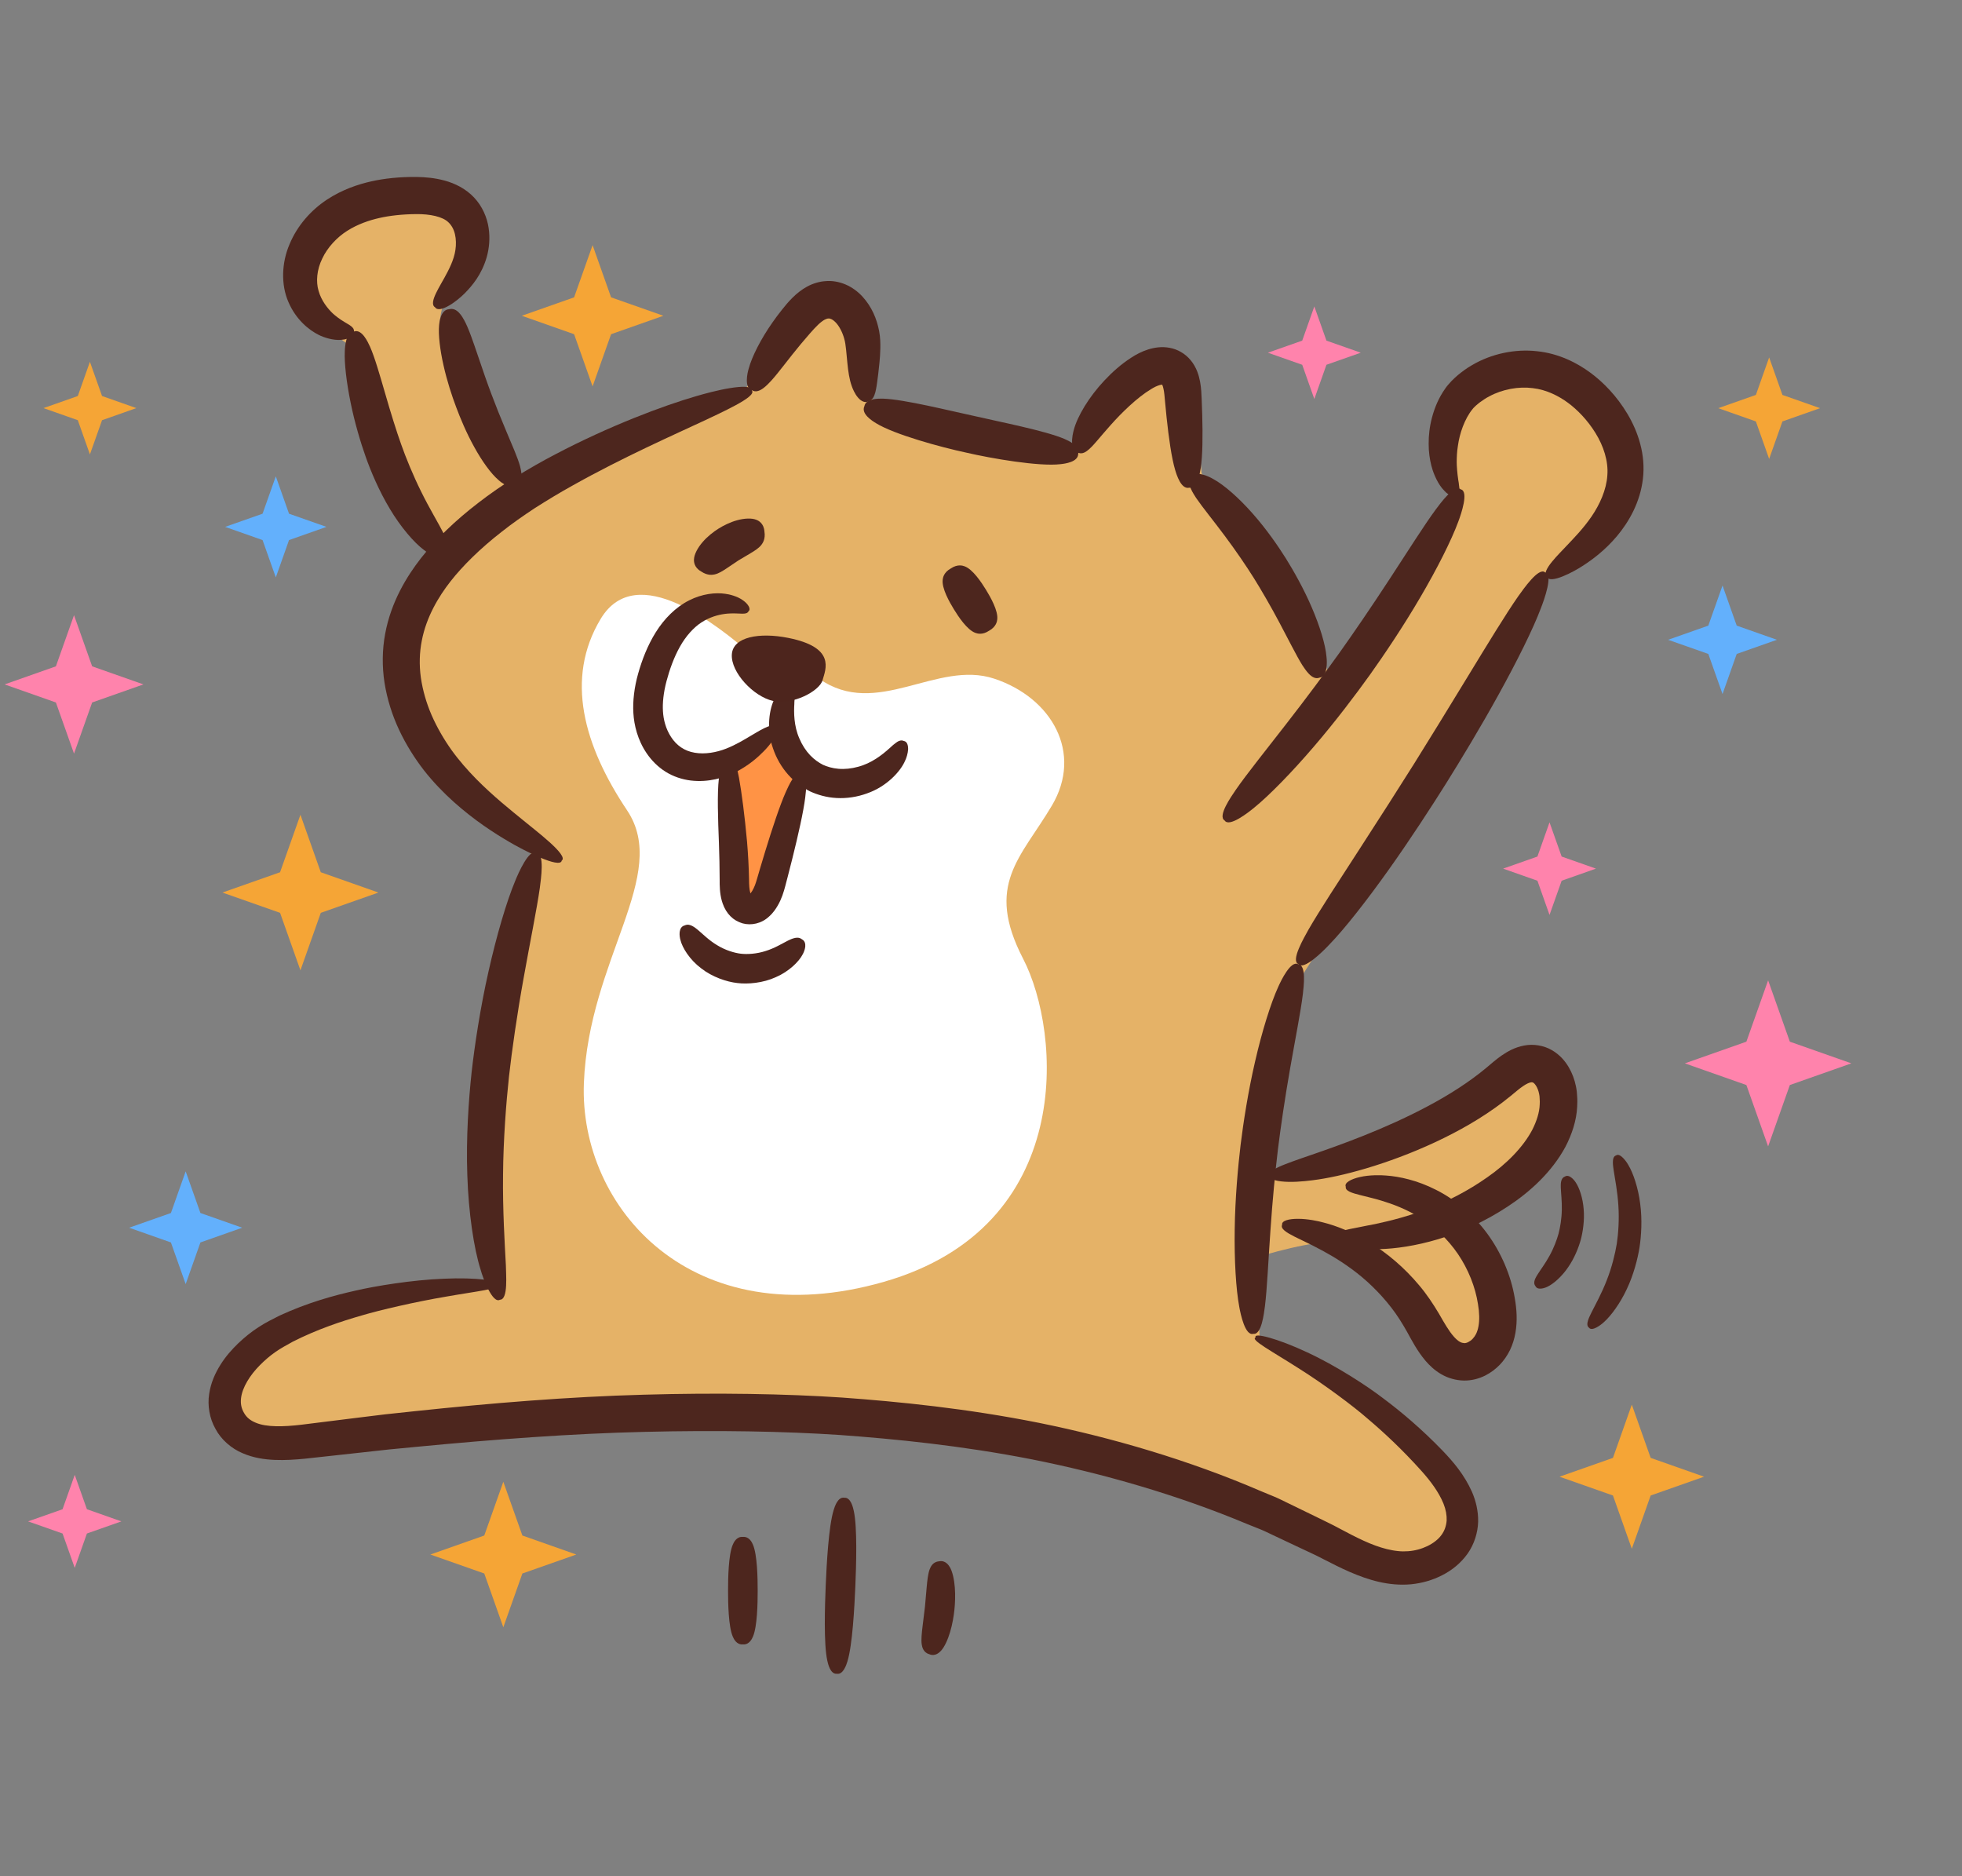 <svg width="91" height="87" xmlns="http://www.w3.org/2000/svg" xmlns:xlink="http://www.w3.org/1999/xlink" xml:space="preserve" overflow="hidden"><rect width="100%" height="100%" fill="#808080" stroke="none"/><g transform="translate(-733 -358)"><path d="M24.587 39.025C20.161 37.602 16.368 29.857 20.161 25.905 18.107 22.586 16.842 16.421 16.842 16.421 16.842 16.421 14.629 15.315 13.839 13.418 13.048 11.521 15.261 9.15 18.897 9.15 22.532 9.15 22.216 11.837 21.268 12.786 20.319 13.734 20.319 15.157 20.319 15.157L24.113 22.744C24.113 22.744 33.597 18.16 34.229 18.16 34.861 18.16 35.968 14.366 37.391 13.734 38.813 13.102 39.92 15.947 40.078 17.053 40.236 18.16 40.552 19.583 40.552 19.583L49.878 21.005C49.878 21.005 52.723 16.421 53.988 16.895 55.252 17.37 55.568 21.954 55.568 21.954 55.568 21.954 58.255 25.273 59.678 27.328 61.101 29.383 61.575 31.912 61.575 31.912 61.575 31.912 67.107 24.641 67.107 23.376 67.107 22.112 66.001 19.424 68.53 17.37 71.059 15.315 74.694 18.792 74.853 21.163 75.011 23.534 72.323 26.063 71.849 26.379 71.375 26.695 65.368 36.812 63.788 39.499 62.207 42.186 59.836 45.822 59.836 45.822 59.836 45.822 58.097 53.883 58.73 54.515 59.362 55.148 65.052 53.093 67.898 51.038 70.743 48.983 72.165 49.931 72.323 51.196 72.482 52.461 68.688 55.148 66.791 56.096 66.791 56.096 69.162 57.677 69.004 60.522 68.846 63.367 66.949 63.999 66.475 62.419 66.001 60.838 62.681 57.993 61.891 57.677 61.101 57.361 58.097 58.309 58.097 58.309L58.256 62.261C58.256 62.261 63.788 64.474 66.159 68.109 68.53 71.745 65.685 73.167 63.472 72.219 61.259 71.27 50.352 65.106 37.707 65.422 25.062 65.738 16.368 67.793 12.89 67.003 9.413 66.212 9.729 62.577 13.839 60.996 17.948 59.416 23.007 59.573 23.007 59.573 23.007 59.573 21.584 53.409 23.007 48.035 24.429 42.66 24.587 39.025 24.587 39.025Z" fill="#E5B267" transform="matrix(1.003 0 0 1 733 358)"/><path d="M37.877 31.473C40.541 33.36 43.316 30.585 45.979 31.473 48.643 32.361 50.086 34.914 48.643 37.356 47.2 39.797 45.535 41.018 47.311 44.459 49.087 47.899 49.753 56.889 40.874 59.442 31.995 61.995 26.779 56.002 27 50.23 27.223 44.459 30.996 40.574 28.998 37.578 27 34.581 26.113 31.473 27.777 28.699 29.442 25.924 33.216 29.032 34.77 30.363 36.324 31.695 37.877 31.473 37.877 31.473Z" fill="#FFFFFF" transform="matrix(1.003 0 0 1 733 358)"/><path d="M33.684 35.038C33.765 36.334 33.927 43.059 35.061 41.357 36.195 39.656 37.087 35.767 37.087 35.767L35.871 33.742 33.684 35.038Z" fill="#FF9345" transform="matrix(1.003 0 0 1 733 358)"/><path d="M32.215 18.365C30.664 18.812 28.156 19.762 25.677 21.07 25.056 21.393 24.441 21.75 23.839 22.119 23.244 22.496 22.654 22.9 22.125 23.313 21.052 24.135 20.129 25.036 19.466 25.885 18.811 26.726 18.084 27.91 17.812 29.386 17.674 30.118 17.663 30.905 17.782 31.666 17.903 32.427 18.137 33.168 18.456 33.849 18.775 34.531 19.17 35.159 19.604 35.721 20.043 36.283 20.521 36.772 20.991 37.195 21.936 38.043 22.857 38.637 23.558 39.047 24.147 39.399 25.916 40.318 25.976 39.907 26.315 39.673 24.727 38.487 24.23 38.069 23.625 37.573 22.815 36.932 22.017 36.12 21.619 35.712 21.225 35.265 20.873 34.773 20.523 34.278 20.21 33.737 19.962 33.171 19.716 32.603 19.546 32.008 19.461 31.419 19.38 30.829 19.398 30.25 19.506 29.705 19.716 28.61 20.28 27.667 20.836 26.956 21.394 26.242 22.201 25.44 23.186 24.671 23.679 24.279 24.198 23.915 24.75 23.551 25.308 23.197 25.881 22.846 26.468 22.521 28.807 21.203 31.207 20.145 32.633 19.475 32.931 19.333 33.527 19.058 34.019 18.791 34.511 18.524 34.902 18.26 34.766 18.104 34.789 17.899 34.313 17.906 33.749 17.999 33.185 18.09 32.538 18.27 32.215 18.365Z" fill="#4D261E" transform="matrix(1.003 0 0 1 733 358)"/><path d="M40.56 17.739C40.592 17.511 40.631 17.204 40.669 16.811 40.687 16.616 40.705 16.399 40.709 16.16 40.711 16.04 40.711 15.916 40.704 15.786 40.697 15.66 40.682 15.496 40.654 15.357 40.545 14.781 40.311 14.226 39.888 13.76 39.677 13.529 39.411 13.325 39.104 13.194 38.801 13.063 38.462 13.009 38.18 13.037 37.893 13.052 37.585 13.148 37.321 13.291 37.058 13.435 36.834 13.619 36.646 13.807 36.455 13.996 36.297 14.191 36.153 14.372 36.006 14.559 35.861 14.75 35.726 14.946 35.178 15.725 34.767 16.55 34.623 17.089 34.555 17.314 34.407 17.989 34.777 18.098 35.097 18.303 35.517 17.807 35.666 17.652 36.014 17.27 36.496 16.598 37.042 15.944 37.178 15.78 37.318 15.617 37.457 15.458 37.6 15.296 37.729 15.152 37.846 15.044 37.963 14.934 38.066 14.861 38.143 14.82 38.22 14.783 38.265 14.77 38.304 14.771 38.346 14.764 38.375 14.774 38.426 14.792 38.475 14.811 38.547 14.855 38.628 14.936 38.793 15.095 38.957 15.402 39.038 15.703 39.062 15.783 39.074 15.842 39.09 15.937 39.104 16.028 39.115 16.124 39.126 16.22 39.146 16.426 39.165 16.626 39.183 16.815 39.22 17.213 39.279 17.602 39.383 17.892 39.423 18.012 39.522 18.257 39.673 18.434 39.823 18.613 40.02 18.705 40.178 18.601 40.363 18.545 40.426 18.368 40.476 18.195 40.523 18.02 40.544 17.837 40.56 17.739Z" fill="#4D261E" transform="matrix(1.003 0 0 1 733 358)"/><path d="M49.217 20.352C48.325 19.971 46.196 19.557 45.06 19.293 43.92 19.049 41.816 18.519 40.846 18.487 40.643 18.483 40.036 18.466 39.97 18.843 39.811 19.191 40.333 19.518 40.51 19.625 41.353 20.148 43.511 20.74 44.682 20.99 45.848 21.261 48.054 21.643 49.039 21.525 49.245 21.503 49.857 21.427 49.859 21.046 49.96 20.676 49.403 20.435 49.217 20.352Z" fill="#4D261E" transform="matrix(1.003 0 0 1 733 358)"/><path d="M55.524 21.708C55.613 21.14 55.621 20.206 55.594 19.24 55.586 18.999 55.577 18.755 55.569 18.515 55.559 18.289 55.551 18.004 55.495 17.703 55.467 17.551 55.426 17.391 55.362 17.225 55.304 17.068 55.188 16.856 55.058 16.703 54.795 16.384 54.436 16.193 54.094 16.131 53.928 16.097 53.729 16.089 53.557 16.108 53.392 16.125 53.236 16.16 53.089 16.207 52.8 16.299 52.528 16.441 52.302 16.592 51.838 16.892 51.434 17.256 51.072 17.643 50.35 18.412 49.826 19.299 49.66 19.919 49.624 20.048 49.56 20.309 49.578 20.55 49.593 20.793 49.688 20.992 49.879 21.002 50.059 21.069 50.224 20.955 50.368 20.827 50.513 20.696 50.648 20.535 50.718 20.455 51.048 20.072 51.588 19.406 52.239 18.813 52.56 18.517 52.907 18.239 53.22 18.051 53.376 17.951 53.504 17.895 53.61 17.862 53.66 17.847 53.701 17.84 53.727 17.838L53.737 17.837 53.738 17.835C53.74 17.841 53.732 17.817 53.754 17.865 53.77 17.903 53.788 17.961 53.803 18.034 53.837 18.182 53.853 18.373 53.875 18.627 53.898 18.866 53.922 19.109 53.945 19.349 54.046 20.31 54.177 21.235 54.34 21.786 54.408 22.016 54.615 22.701 54.99 22.618 55.372 22.651 55.486 21.945 55.524 21.708Z" fill="#4D261E" transform="matrix(1.003 0 0 1 733 358)"/><path d="M66.388 23.633C65.864 24.345 65.093 25.576 64.27 26.835 63.451 28.096 62.573 29.381 61.944 30.267 61.313 31.151 60.388 32.402 59.465 33.59 58.546 34.78 57.636 35.912 57.136 36.641 56.93 36.948 56.294 37.85 56.63 38.048 56.838 38.378 57.719 37.685 58.009 37.444 58.707 36.874 59.745 35.807 60.747 34.633 61.752 33.462 62.713 32.183 63.361 31.275 64.007 30.365 64.899 29.037 65.676 27.703 66.456 26.372 67.124 25.041 67.433 24.195 67.566 23.842 67.931 22.782 67.551 22.694 67.254 22.441 66.61 23.338 66.388 23.633Z" fill="#4D261E" transform="matrix(1.003 0 0 1 733 358)"/><path d="M73.175 26.249C73.626 25.96 74.214 25.526 74.776 24.858 75.327 24.197 75.847 23.291 75.973 22.2 76.038 21.658 75.986 21.097 75.849 20.588 75.715 20.076 75.503 19.609 75.258 19.194 74.764 18.365 74.143 17.727 73.543 17.283 72.951 16.845 72.101 16.391 71.072 16.287 70.062 16.174 68.965 16.399 68.054 16.942 67.824 17.074 67.612 17.233 67.409 17.4 67.309 17.489 67.217 17.569 67.119 17.672 67.023 17.781 66.916 17.889 66.843 18.002 66.521 18.452 66.341 18.912 66.223 19.348 66.106 19.786 66.061 20.203 66.065 20.584 66.063 20.964 66.117 21.306 66.189 21.593 66.247 21.831 66.414 22.307 66.681 22.636 66.75 22.717 66.818 22.791 66.884 22.852 66.952 22.911 67.026 22.954 67.088 22.985 67.215 23.045 67.312 23.042 67.371 22.961 67.46 22.924 67.489 22.823 67.488 22.702 67.489 22.64 67.477 22.576 67.468 22.503 67.462 22.428 67.451 22.351 67.436 22.274 67.388 21.958 67.361 21.601 67.362 21.418 67.364 21.2 67.372 20.947 67.418 20.668 67.457 20.39 67.529 20.086 67.643 19.787 67.755 19.49 67.911 19.191 68.099 18.966 68.143 18.903 68.196 18.868 68.242 18.816 68.294 18.767 68.369 18.709 68.433 18.657 68.572 18.558 68.713 18.458 68.87 18.379 69.486 18.045 70.231 17.915 70.877 17.999 71.518 18.07 72.087 18.368 72.509 18.68 72.93 18.99 73.41 19.478 73.779 20.08 74.149 20.678 74.381 21.381 74.328 22.041 74.286 22.714 73.975 23.4 73.594 23.956 73.214 24.514 72.763 24.972 72.427 25.328 72.157 25.629 71.225 26.496 71.528 26.743 71.662 27.116 72.795 26.502 73.175 26.249Z" fill="#4D261E" transform="matrix(1.003 0 0 1 733 358)"/><path d="M61.46 43.815C62.172 43.084 63.207 41.755 64.215 40.334 65.224 38.913 66.202 37.397 66.87 36.331 67.536 35.263 68.469 33.721 69.307 32.195 70.147 30.67 70.896 29.165 71.252 28.21 71.408 27.814 71.835 26.621 71.45 26.544 71.157 26.281 70.45 27.315 70.204 27.655 69.629 28.48 68.77 29.898 67.877 31.367 66.985 32.837 66.053 34.355 65.396 35.41 64.736 36.463 63.78 37.965 62.847 39.407 61.915 40.85 61.009 42.236 60.51 43.105 60.309 43.474 59.674 44.55 60.037 44.705 60.268 45.022 61.17 44.127 61.46 43.815Z" fill="#4D261E" transform="matrix(1.003 0 0 1 733 358)"/><path d="M20.516 24.741C20.286 24.279 19.856 23.579 19.479 22.806 19.097 22.035 18.758 21.2 18.549 20.601 18.336 20.004 18.064 19.132 17.818 18.271 17.569 17.413 17.331 16.572 17.11 16.076 17.015 15.87 16.738 15.249 16.375 15.371 15.993 15.384 15.953 16.067 15.944 16.298 15.918 16.847 16.025 17.742 16.212 18.664 16.397 19.587 16.679 20.533 16.911 21.185 17.139 21.837 17.526 22.763 18.029 23.6 18.527 24.439 19.15 25.169 19.615 25.512 19.807 25.663 20.409 26.05 20.629 25.735 20.929 25.497 20.606 24.934 20.516 24.741Z" fill="#4D261E" transform="matrix(1.003 0 0 1 733 358)"/><path d="M21.495 13.596C21.829 13.255 22.274 12.74 22.51 11.914 22.62 11.513 22.667 11.059 22.596 10.575 22.527 10.095 22.31 9.568 21.919 9.156 21.534 8.745 21.027 8.501 20.569 8.376 20.104 8.248 19.666 8.213 19.265 8.206 18.483 8.197 17.761 8.276 17.159 8.413 16.563 8.547 15.823 8.791 15.11 9.263 14.387 9.744 13.748 10.457 13.39 11.324 13.021 12.18 12.985 13.209 13.341 14.014 13.68 14.805 14.266 15.298 14.754 15.538 14.958 15.64 15.402 15.797 15.789 15.759 16.18 15.729 16.441 15.546 16.369 15.368 16.389 15.173 16.148 15.069 15.932 14.934 15.71 14.804 15.493 14.632 15.391 14.537 15.152 14.308 14.861 13.947 14.732 13.49 14.603 13.059 14.65 12.505 14.903 11.988 15.146 11.469 15.583 11.004 16.053 10.706 16.541 10.394 17.079 10.213 17.542 10.109 18.001 10.003 18.603 9.933 19.25 9.929 19.878 9.922 20.473 10.043 20.74 10.313 20.876 10.442 20.982 10.625 21.037 10.856 21.092 11.085 21.096 11.344 21.06 11.586 20.995 12.057 20.747 12.523 20.557 12.87 20.479 13.017 20.3 13.31 20.163 13.594 20.028 13.876 19.95 14.15 20.118 14.249 20.224 14.412 20.494 14.329 20.776 14.164 21.06 14.001 21.353 13.74 21.495 13.596Z" fill="#4D261E" transform="matrix(1.003 0 0 1 733 358)"/><path d="M24.048 21.618C23.94 21.223 23.676 20.63 23.415 20.006 23.152 19.384 22.893 18.731 22.722 18.27 22.548 17.811 22.317 17.145 22.1 16.496 21.88 15.849 21.671 15.221 21.468 14.853 21.384 14.701 21.138 14.237 20.771 14.339 20.39 14.357 20.322 14.899 20.305 15.084 20.263 15.521 20.347 16.226 20.509 16.941 20.667 17.657 20.905 18.38 21.093 18.877 21.277 19.375 21.57 20.082 21.93 20.73 22.285 21.379 22.707 21.968 23.05 22.259 23.186 22.387 23.629 22.729 23.907 22.469 24.238 22.276 24.085 21.787 24.048 21.618Z" fill="#4D261E" transform="matrix(1.003 0 0 1 733 358)"/><path d="M23.393 58.672C23.342 57.71 23.242 56.127 23.262 54.476 23.275 52.826 23.409 51.114 23.537 49.92 23.67 48.726 23.913 47.02 24.21 45.376 24.502 43.731 24.826 42.149 24.963 41.176 25.013 40.769 25.198 39.558 24.805 39.547 24.472 39.341 23.972 40.478 23.818 40.866 23.432 41.788 22.964 43.375 22.59 45.05 22.21 46.725 21.947 48.491 21.808 49.73 21.675 50.97 21.547 52.76 21.61 54.497 21.665 56.233 21.914 57.905 22.224 58.875 22.334 59.287 22.78 60.471 23.118 60.273 23.513 60.273 23.394 59.075 23.393 58.672Z" fill="#4D261E" transform="matrix(1.003 0 0 1 733 358)"/><path d="M58.494 60.572C58.594 59.767 58.651 58.44 58.748 57.069 58.839 55.697 58.977 54.282 59.095 53.296 59.216 52.311 59.42 50.904 59.658 49.55 59.893 48.195 60.154 46.893 60.249 46.088 60.284 45.752 60.419 44.748 60.032 44.715 59.696 44.521 59.247 45.451 59.106 45.769 58.762 46.525 58.355 47.837 58.039 49.223 57.718 50.608 57.494 52.067 57.369 53.087 57.247 54.108 57.115 55.577 57.096 56.999 57.073 58.422 57.154 59.792 57.308 60.608 57.368 60.951 57.582 61.961 57.955 61.853 58.339 61.913 58.448 60.907 58.494 60.572Z" fill="#4D261E" transform="matrix(1.003 0 0 1 733 358)"/><path d="M63.225 65.773C63.995 66.425 64.853 67.229 65.72 68.198 66.139 68.665 66.531 69.186 66.751 69.729 66.859 69.999 66.907 70.266 66.897 70.513 66.877 70.761 66.801 70.987 66.653 71.187 66.359 71.59 65.747 71.89 65.114 71.935 64.953 71.947 64.804 71.946 64.637 71.927 64.469 71.911 64.298 71.876 64.125 71.835 63.779 71.749 63.426 71.616 63.066 71.451 62.706 71.287 62.34 71.094 61.957 70.89 61.577 70.68 61.167 70.494 60.769 70.294 60.367 70.098 59.963 69.901 59.557 69.703 59.353 69.607 59.154 69.499 58.945 69.413L58.318 69.153C54.986 67.712 51.427 66.669 48.065 65.986 44.699 65.311 41.535 64.997 38.938 64.809 36.337 64.635 33.17 64.579 29.764 64.677 26.356 64.768 22.715 65.064 19.155 65.444 18.71 65.492 18.266 65.539 17.823 65.586 17.382 65.641 16.942 65.695 16.504 65.748 15.635 65.857 14.774 65.964 13.927 66.07 13.125 66.164 12.331 66.192 11.825 65.975 11.575 65.871 11.403 65.733 11.283 65.519 11.159 65.308 11.118 65.092 11.146 64.84 11.203 64.333 11.571 63.757 12.015 63.311 12.238 63.085 12.479 62.875 12.732 62.699 12.977 62.524 13.264 62.373 13.535 62.22 14.657 61.649 15.777 61.274 16.746 60.997 17.554 60.755 19.201 60.37 20.615 60.131 22.024 59.879 23.191 59.766 22.981 59.574 23.202 59.387 22.001 59.228 20.525 59.298 19.05 59.353 17.317 59.645 16.454 59.847 15.42 60.078 14.22 60.411 12.931 61.007 12.613 61.169 12.286 61.327 11.951 61.548 11.621 61.761 11.31 62.014 11.012 62.298 10.716 62.585 10.433 62.905 10.193 63.29 9.955 63.672 9.749 64.118 9.672 64.645 9.59 65.166 9.685 65.774 9.964 66.261 10.223 66.761 10.709 67.177 11.217 67.389 11.727 67.611 12.237 67.681 12.713 67.701 13.192 67.72 13.65 67.688 14.094 67.645 14.947 67.551 15.814 67.456 16.69 67.36 17.125 67.311 17.563 67.263 18.002 67.215 18.441 67.173 18.882 67.131 19.323 67.088 22.857 66.748 26.458 66.478 29.814 66.4 33.17 66.317 36.279 66.374 38.824 66.544 41.365 66.728 44.454 67.033 47.728 67.677 50.996 68.329 54.443 69.318 57.673 70.675L58.282 70.919C58.485 71 58.678 71.103 58.876 71.193 59.269 71.379 59.661 71.564 60.051 71.749 60.441 71.937 60.831 72.106 61.214 72.311 61.601 72.51 62.001 72.715 62.423 72.899 63.266 73.264 64.211 73.563 65.253 73.468 65.757 73.417 66.243 73.28 66.692 73.047 67.141 72.821 67.554 72.485 67.863 72.051 68.172 71.615 68.338 71.076 68.353 70.57 68.363 70.058 68.241 69.583 68.067 69.181 67.708 68.378 67.2 67.787 66.714 67.277 65.758 66.285 64.813 65.479 63.963 64.845 63.263 64.302 61.785 63.328 60.44 62.709 59.099 62.077 57.935 61.768 58.065 62.022 57.793 62.119 58.836 62.672 60.037 63.443 61.246 64.204 62.591 65.216 63.225 65.773Z" fill="#4D261E" transform="matrix(1.003 0 0 1 733 358)"/><path d="M34.729 34.114C34.422 34.297 34.028 34.54 33.574 34.718 33.134 34.891 32.598 34.99 32.125 34.906 31.652 34.828 31.289 34.571 31.037 34.185 30.783 33.8 30.677 33.361 30.657 32.984 30.632 32.606 30.68 32.12 30.822 31.584 30.965 31.044 31.17 30.47 31.443 29.986 31.713 29.501 32.073 29.099 32.439 28.862 32.813 28.617 33.214 28.508 33.51 28.47 33.635 28.45 33.884 28.437 34.111 28.45 34.337 28.457 34.557 28.488 34.615 28.345 34.735 28.251 34.614 28.019 34.352 27.835 34.094 27.648 33.72 27.557 33.535 27.536 33.091 27.47 32.477 27.531 31.866 27.841 31.244 28.155 30.712 28.698 30.327 29.316 29.941 29.936 29.69 30.599 29.511 31.231 29.33 31.87 29.254 32.52 29.289 33.069 29.32 33.614 29.479 34.314 29.912 34.945 30.127 35.26 30.416 35.559 30.773 35.785 31.132 36.011 31.544 36.147 31.944 36.195 32.751 36.291 33.49 36.078 34.066 35.781 34.635 35.482 35.041 35.124 35.314 34.843 35.553 34.607 36.158 33.884 35.898 33.716 35.753 33.446 34.986 33.972 34.729 34.114Z" fill="#4D261E" transform="matrix(1.003 0 0 1 733 358)"/><path d="M41.087 34.738C40.801 34.996 40.304 35.395 39.68 35.558 39.375 35.644 39.055 35.676 38.772 35.651 38.487 35.629 38.243 35.549 38.053 35.465 37.87 35.369 37.656 35.228 37.46 35.02 37.264 34.813 37.09 34.543 36.967 34.251 36.705 33.662 36.708 33.025 36.732 32.64 36.728 32.555 36.754 32.398 36.746 32.236 36.75 32.084 36.722 31.916 36.587 31.853 36.475 31.749 36.317 31.809 36.16 31.935 36.016 32.064 35.885 32.257 35.84 32.361 35.572 32.837 35.424 33.798 35.745 34.702 35.895 35.153 36.144 35.585 36.455 35.932 36.763 36.282 37.133 36.536 37.459 36.699 37.79 36.852 38.219 36.983 38.685 37.006 39.15 37.033 39.643 36.958 40.089 36.794 40.996 36.482 41.655 35.767 41.861 35.261 41.913 35.161 41.983 34.939 41.994 34.746 41.995 34.544 41.943 34.383 41.792 34.361 41.658 34.294 41.51 34.377 41.392 34.475 41.262 34.569 41.155 34.688 41.087 34.738Z" fill="#4D261E" transform="matrix(1.003 0 0 1 733 358)"/><path d="M36.335 36.733C36.063 37.347 35.718 38.39 35.384 39.484 35.302 39.758 35.219 40.034 35.137 40.308 35.056 40.571 34.976 40.888 34.91 41.053 34.873 41.149 34.829 41.239 34.785 41.313 34.763 41.349 34.74 41.384 34.719 41.41 34.696 41.442 34.709 41.424 34.705 41.429L34.703 41.428 34.703 41.428 34.703 41.428 34.703 41.428C34.702 41.425 34.707 41.442 34.693 41.395 34.674 41.327 34.659 41.237 34.65 41.137 34.64 41.036 34.64 40.933 34.637 40.78 34.627 40.214 34.594 39.608 34.544 39.019 34.438 37.84 34.295 36.742 34.175 36.079 34.117 35.803 33.98 34.974 33.684 35.042 33.383 34.971 33.266 35.827 33.241 36.115 33.162 36.806 33.2 37.949 33.245 39.097 33.264 39.673 33.279 40.253 33.279 40.793 33.279 40.916 33.277 41.085 33.291 41.248 33.303 41.412 33.327 41.578 33.373 41.752 33.392 41.826 33.436 41.96 33.486 42.065 33.537 42.174 33.597 42.275 33.667 42.364 33.806 42.542 33.98 42.676 34.166 42.754 34.216 42.779 34.272 42.794 34.339 42.819 34.729 42.928 35.217 42.837 35.577 42.489 35.664 42.412 35.762 42.299 35.813 42.227 35.87 42.151 35.916 42.076 35.961 41.999 36.05 41.847 36.12 41.692 36.178 41.533 36.301 41.185 36.344 40.949 36.424 40.664 36.494 40.387 36.565 40.107 36.636 39.83 36.912 38.721 37.153 37.649 37.236 36.982 37.271 36.698 37.373 35.852 37.067 35.84 36.798 35.693 36.451 36.471 36.335 36.733Z" fill="#4D261E" transform="matrix(1.003 0 0 1 733 358)"/><path d="M36.435 43.62C36.184 43.746 35.82 43.974 35.403 44.101 34.989 44.238 34.548 44.261 34.255 44.226 33.961 44.191 33.538 44.065 33.168 43.835 32.792 43.614 32.492 43.308 32.277 43.127 32.228 43.091 32.144 43.011 32.034 42.952 31.93 42.892 31.798 42.849 31.663 42.914 31.516 42.949 31.451 43.072 31.43 43.217 31.413 43.358 31.442 43.515 31.465 43.59 31.553 43.955 31.895 44.506 32.42 44.901 32.934 45.309 33.609 45.533 34.093 45.586 34.576 45.648 35.284 45.588 35.88 45.312 36.483 45.051 36.945 44.595 37.116 44.26 37.156 44.193 37.22 44.047 37.237 43.906 37.25 43.761 37.216 43.625 37.081 43.557 36.965 43.463 36.826 43.474 36.711 43.508 36.591 43.539 36.491 43.597 36.435 43.62Z" fill="#4D261E" transform="matrix(1.003 0 0 1 733 358)"/><path d="M33.045 26.638C33.231 26.599 33.427 26.473 33.621 26.343 33.813 26.213 34.01 26.081 34.148 25.988 34.291 25.903 34.495 25.782 34.694 25.663 34.894 25.543 35.092 25.42 35.207 25.269 35.252 25.204 35.409 25.019 35.349 24.644 35.323 24.265 35.068 24.14 34.976 24.105 34.763 24.017 34.421 24.033 34.087 24.126 33.751 24.217 33.429 24.385 33.218 24.519 33.006 24.653 32.717 24.872 32.491 25.137 32.264 25.4 32.103 25.702 32.092 25.932 32.084 26.029 32.089 26.314 32.42 26.499 32.733 26.713 32.968 26.651 33.045 26.638Z" fill="#4D261E" transform="matrix(1.003 0 0 1 733 358)"/><path d="M46.115 28.729C46.166 28.326 45.801 27.687 45.595 27.351 45.389 27.014 44.986 26.399 44.604 26.261 44.525 26.232 44.285 26.148 43.97 26.36 43.638 26.544 43.603 26.796 43.593 26.88 43.542 27.283 43.907 27.922 44.112 28.258 44.318 28.595 44.722 29.21 45.103 29.348 45.183 29.377 45.423 29.46 45.738 29.249 46.069 29.065 46.104 28.813 46.115 28.729Z" fill="#4D261E" transform="matrix(1.003 0 0 1 733 358)"/><path d="M36.439 29.579C38.662 30.018 38.179 31.031 38.038 31.54 37.898 32.049 36.66 32.707 35.748 32.504 34.837 32.301 33.79 31.172 33.842 30.348 33.893 29.524 35.133 29.32 36.439 29.579Z" fill="#4D251D" transform="matrix(1.003 0 0 1 733 358)"/><path d="M61.34 30.459C61.296 29.901 61.03 29.03 60.66 28.17 60.293 27.308 59.815 26.462 59.457 25.888 59.099 25.314 58.544 24.513 57.919 23.807 57.297 23.099 56.608 22.488 56.112 22.219 55.912 22.097 55.28 21.794 55.095 22.128 54.821 22.398 55.204 22.913 55.315 23.097 55.602 23.52 56.125 24.159 56.637 24.85 57.151 25.539 57.652 26.28 57.983 26.81 58.313 27.341 58.764 28.115 59.168 28.881 59.575 29.645 59.943 30.395 60.215 30.834 60.339 31.012 60.661 31.572 61.017 31.425 61.396 31.384 61.37 30.689 61.34 30.459Z" fill="#4D261E" transform="matrix(1.003 0 0 1 733 358)"/><path d="M63.793 57.926C64.507 57.91 65.46 57.779 66.503 57.466 67.546 57.156 68.671 56.645 69.715 55.954 70.758 55.27 71.76 54.347 72.385 53.19 72.688 52.608 72.902 51.965 72.932 51.324 72.939 51.164 72.946 51.007 72.932 50.852 72.926 50.774 72.921 50.697 72.915 50.621 72.904 50.539 72.893 50.457 72.876 50.378 72.811 50.059 72.702 49.763 72.54 49.487 72.379 49.214 72.141 48.919 71.767 48.701 71.395 48.481 70.902 48.398 70.475 48.486 70.044 48.567 69.713 48.76 69.44 48.947 69.168 49.135 68.936 49.349 68.74 49.51 67.963 50.164 67.001 50.781 66.006 51.308 64.013 52.373 61.926 53.111 60.675 53.544 60.413 53.635 59.891 53.81 59.449 53.982 59.01 54.153 58.647 54.333 58.738 54.514 58.689 54.709 59.096 54.797 59.594 54.807 60.091 54.817 60.669 54.739 60.958 54.696 62.343 54.49 64.583 53.852 66.76 52.778 67.849 52.243 68.921 51.593 69.851 50.828 70.085 50.638 70.256 50.484 70.424 50.371 70.587 50.258 70.724 50.201 70.789 50.193 70.855 50.182 70.869 50.193 70.899 50.206 70.93 50.223 70.99 50.279 71.042 50.37 71.095 50.458 71.145 50.584 71.172 50.722 71.18 50.756 71.185 50.791 71.19 50.826L71.198 50.955C71.209 51.041 71.202 51.131 71.2 51.222 71.187 51.586 71.062 51.983 70.86 52.386 70.436 53.197 69.671 53.971 68.78 54.592 67.891 55.221 66.927 55.716 66.025 56.059 65.123 56.403 64.29 56.613 63.656 56.748 63.388 56.802 62.855 56.907 62.401 56.998 61.943 57.098 61.554 57.201 61.611 57.398 61.527 57.579 61.911 57.747 62.406 57.836 62.9 57.935 63.494 57.932 63.793 57.926Z" fill="#4D261E" transform="matrix(1.003 0 0 1 733 358)"/><path d="M60.788 57.804C61.263 58.046 61.879 58.385 62.514 58.856 63.151 59.321 63.793 59.933 64.335 60.635 64.609 60.986 64.84 61.362 65.059 61.749 65.29 62.167 65.53 62.64 65.914 63.098 66.107 63.325 66.346 63.553 66.653 63.73 66.96 63.909 67.328 64.013 67.682 64.02 68.052 64.029 68.391 63.931 68.669 63.794 68.947 63.655 69.172 63.476 69.356 63.286 69.538 63.095 69.699 62.868 69.828 62.603 69.947 62.351 70.032 62.078 70.078 61.803 70.174 61.252 70.137 60.703 70.045 60.188 69.87 59.145 69.42 58.086 68.768 57.198 68.117 56.31 67.256 55.601 66.398 55.173 65.543 54.736 64.714 54.556 64.095 54.513 63.837 54.489 63.318 54.483 62.893 54.581 62.467 54.675 62.151 54.853 62.232 55.033 62.196 55.229 62.523 55.324 62.892 55.418 63.264 55.51 63.683 55.614 63.89 55.681 64.385 55.831 65.03 56.066 65.673 56.471 66.317 56.868 66.939 57.447 67.42 58.154 67.898 58.861 68.225 59.685 68.345 60.472 68.413 60.868 68.42 61.226 68.369 61.501 68.346 61.639 68.305 61.756 68.259 61.855 68.217 61.939 68.161 62.02 68.1 62.084 67.976 62.216 67.811 62.292 67.714 62.285 67.65 62.28 67.588 62.27 67.51 62.226 67.431 62.183 67.329 62.099 67.222 61.975 67.002 61.727 66.784 61.347 66.54 60.918 66.27 60.464 65.968 60.008 65.624 59.602 64.94 58.782 64.135 58.1 63.342 57.621 62.552 57.137 61.789 56.84 61.2 56.692 60.957 56.623 60.46 56.52 60.032 56.521 59.604 56.518 59.256 56.605 59.288 56.799 59.202 56.98 59.496 57.159 59.841 57.336 60.189 57.512 60.592 57.697 60.788 57.804Z" fill="#4D261E" transform="matrix(1.003 0 0 1 733 358)"/><path d="M34.819 75.892C35.019 75.427 35.037 74.344 35.037 73.763 35.037 73.183 35.019 72.1 34.819 71.634 34.778 71.536 34.651 71.246 34.352 71.271 34.053 71.246 33.927 71.537 33.885 71.634 33.685 72.1 33.667 73.183 33.667 73.763 33.667 74.344 33.685 75.427 33.885 75.892 33.927 75.99 34.054 76.28 34.352 76.256 34.651 76.28 34.778 75.99 34.819 75.892Z" fill="#4D261E" transform="matrix(1.003 0 0 1 733 358)"/><path d="M39.188 77.042C39.42 76.287 39.513 74.515 39.553 73.564 39.593 72.614 39.65 70.84 39.482 70.069 39.447 69.908 39.341 69.428 39.041 69.455 38.744 69.403 38.597 69.872 38.549 70.03 38.317 70.784 38.224 72.556 38.184 73.507 38.144 74.457 38.087 76.231 38.255 77.002 38.29 77.163 38.397 77.644 38.696 77.617 38.993 77.669 39.14 77.199 39.188 77.042Z" fill="#4D261E" transform="matrix(1.003 0 0 1 733 358)"/><path d="M43.515 76.55C43.676 76.376 43.829 76.041 43.936 75.678 44.045 75.316 44.105 74.927 44.134 74.656 44.162 74.384 44.184 73.991 44.153 73.614 44.124 73.237 44.044 72.877 43.923 72.674 43.873 72.587 43.714 72.34 43.421 72.404 43.123 72.426 43.028 72.683 42.993 72.767 42.913 72.969 42.881 73.288 42.851 73.615 42.822 73.942 42.792 74.277 42.772 74.512 42.743 74.746 42.703 75.081 42.663 75.406 42.624 75.732 42.589 76.05 42.625 76.265 42.641 76.354 42.681 76.626 42.968 76.709 43.241 76.833 43.448 76.624 43.515 76.55Z" fill="#4D261E" transform="matrix(1.003 0 0 1 733 358)"/><path d="M71.57 59.663C71.843 59.533 72.223 59.197 72.513 58.769 72.809 58.344 73.004 57.841 73.101 57.482 73.196 57.123 73.278 56.589 73.233 56.074 73.195 55.558 73.034 55.077 72.862 54.828 72.794 54.718 72.555 54.431 72.362 54.563 72.142 54.646 72.178 54.964 72.175 55.067 72.183 55.319 72.232 55.706 72.222 56.109 72.216 56.512 72.145 56.925 72.072 57.207 71.995 57.488 71.85 57.881 71.654 58.233 71.462 58.588 71.226 58.899 71.094 59.113 71.044 59.204 70.855 59.462 71.004 59.643 71.106 59.854 71.456 59.724 71.57 59.663Z" fill="#4D261E" transform="matrix(1.003 0 0 1 733 358)"/><path d="M74.167 61.313C74.488 61.029 74.915 60.452 75.226 59.782 75.544 59.116 75.732 58.369 75.816 57.844 75.897 57.318 75.946 56.549 75.846 55.818 75.755 55.085 75.525 54.405 75.305 54.037 75.22 53.878 74.917 53.442 74.728 53.583 74.501 53.65 74.605 54.124 74.622 54.283 74.68 54.664 74.801 55.275 74.838 55.916 74.882 56.557 74.833 57.221 74.764 57.679 74.689 58.136 74.534 58.784 74.296 59.381 74.065 59.98 73.763 60.524 73.591 60.869 73.526 61.015 73.282 61.435 73.478 61.568 73.615 61.76 74.036 61.438 74.167 61.313Z" fill="#4D261E" transform="matrix(1.003 0 0 1 733 358)"/><path d="M4.261 30.9 3.423 28.528 2.585 30.9 0.213 31.738 2.585 32.576 3.423 34.947 4.261 32.576 6.633 31.738Z" fill="#FF83AC" transform="matrix(1.003 0 0 1 733 358)"/><path d="M9.268 56.251 8.586 54.319 7.904 56.251 5.972 56.933 7.904 57.616 8.586 59.548 9.268 57.616 11.2 56.933Z" fill="#63B0FC" transform="matrix(1.003 0 0 1 733 358)"/><path d="M80.31 29.012 79.654 27.153 78.997 29.012 77.138 29.669 78.997 30.325 79.654 32.184 80.31 30.325 82.169 29.669Z" fill="#63B0FC" transform="matrix(1.003 0 0 1 733 358)"/><path d="M82.767 48.306 81.762 45.461 80.757 48.306 77.912 49.311 80.757 50.316 81.762 53.161 82.767 50.316 85.612 49.311Z" fill="#FF83AC" transform="matrix(1.003 0 0 1 733 358)"/><path d="M13.365 23.822 12.754 22.09 12.142 23.822 10.411 24.433 12.142 25.045 12.754 26.776 13.365 25.045 15.097 24.433Z" fill="#63B0FC" transform="matrix(1.003 0 0 1 733 358)"/><path d="M14.834 40.449 13.893 37.783 12.951 40.449 10.286 41.39 12.951 42.331 13.893 44.997 14.834 42.331 17.499 41.39Z" fill="#F5A536" transform="matrix(1.003 0 0 1 733 358)"/><path d="M72.215 39.721 71.654 38.135 71.094 39.721 69.508 40.281 71.094 40.842 71.654 42.428 72.215 40.842 73.801 40.281Z" fill="#FF83AC" transform="matrix(1.003 0 0 1 733 358)"/><path d="M4.719 18.365 4.158 16.779 3.598 18.365 2.012 18.925 3.598 19.486 4.158 21.072 4.719 19.486 6.305 18.925Z" fill="#F5A536" transform="matrix(1.003 0 0 1 733 358)"/><path d="M76.331 67.607 75.459 65.138 74.587 67.607 72.117 68.479 74.587 69.351 75.459 71.821 76.331 69.351 78.8 68.479Z" fill="#F5A536" transform="matrix(1.003 0 0 1 733 358)"/><path d="M82.424 18.314 81.81 16.575 81.196 18.314 79.457 18.928 81.196 19.543 81.81 21.282 82.424 19.543 84.164 18.928Z" fill="#F5A536" transform="matrix(1.003 0 0 1 733 358)"/><path d="M28.258 13.789 27.403 11.369 26.548 13.789 24.129 14.643 26.548 15.498 27.403 17.918 28.258 15.498 30.677 14.643Z" fill="#F5A536" transform="matrix(1.003 0 0 1 733 358)"/><path d="M61.338 15.796 60.778 14.21 60.218 15.796 58.631 16.356 60.218 16.916 60.778 18.503 61.338 16.916 62.925 16.356Z" fill="#FF83AC" transform="matrix(1.003 0 0 1 733 358)"/><path d="M4.019 69.988 3.456 68.394 2.893 69.988 1.299 70.551 2.893 71.114 3.456 72.707 4.019 71.114 5.612 70.551Z" fill="#FF83AC" transform="matrix(1.003 0 0 1 733 358)"/><path d="M24.156 71.207 23.275 68.714 22.394 71.207 19.901 72.088 22.394 72.968 23.275 75.462 24.156 72.968 26.649 72.088Z" fill="#F5A536" transform="matrix(1.003 0 0 1 733 358)"/></g></svg>